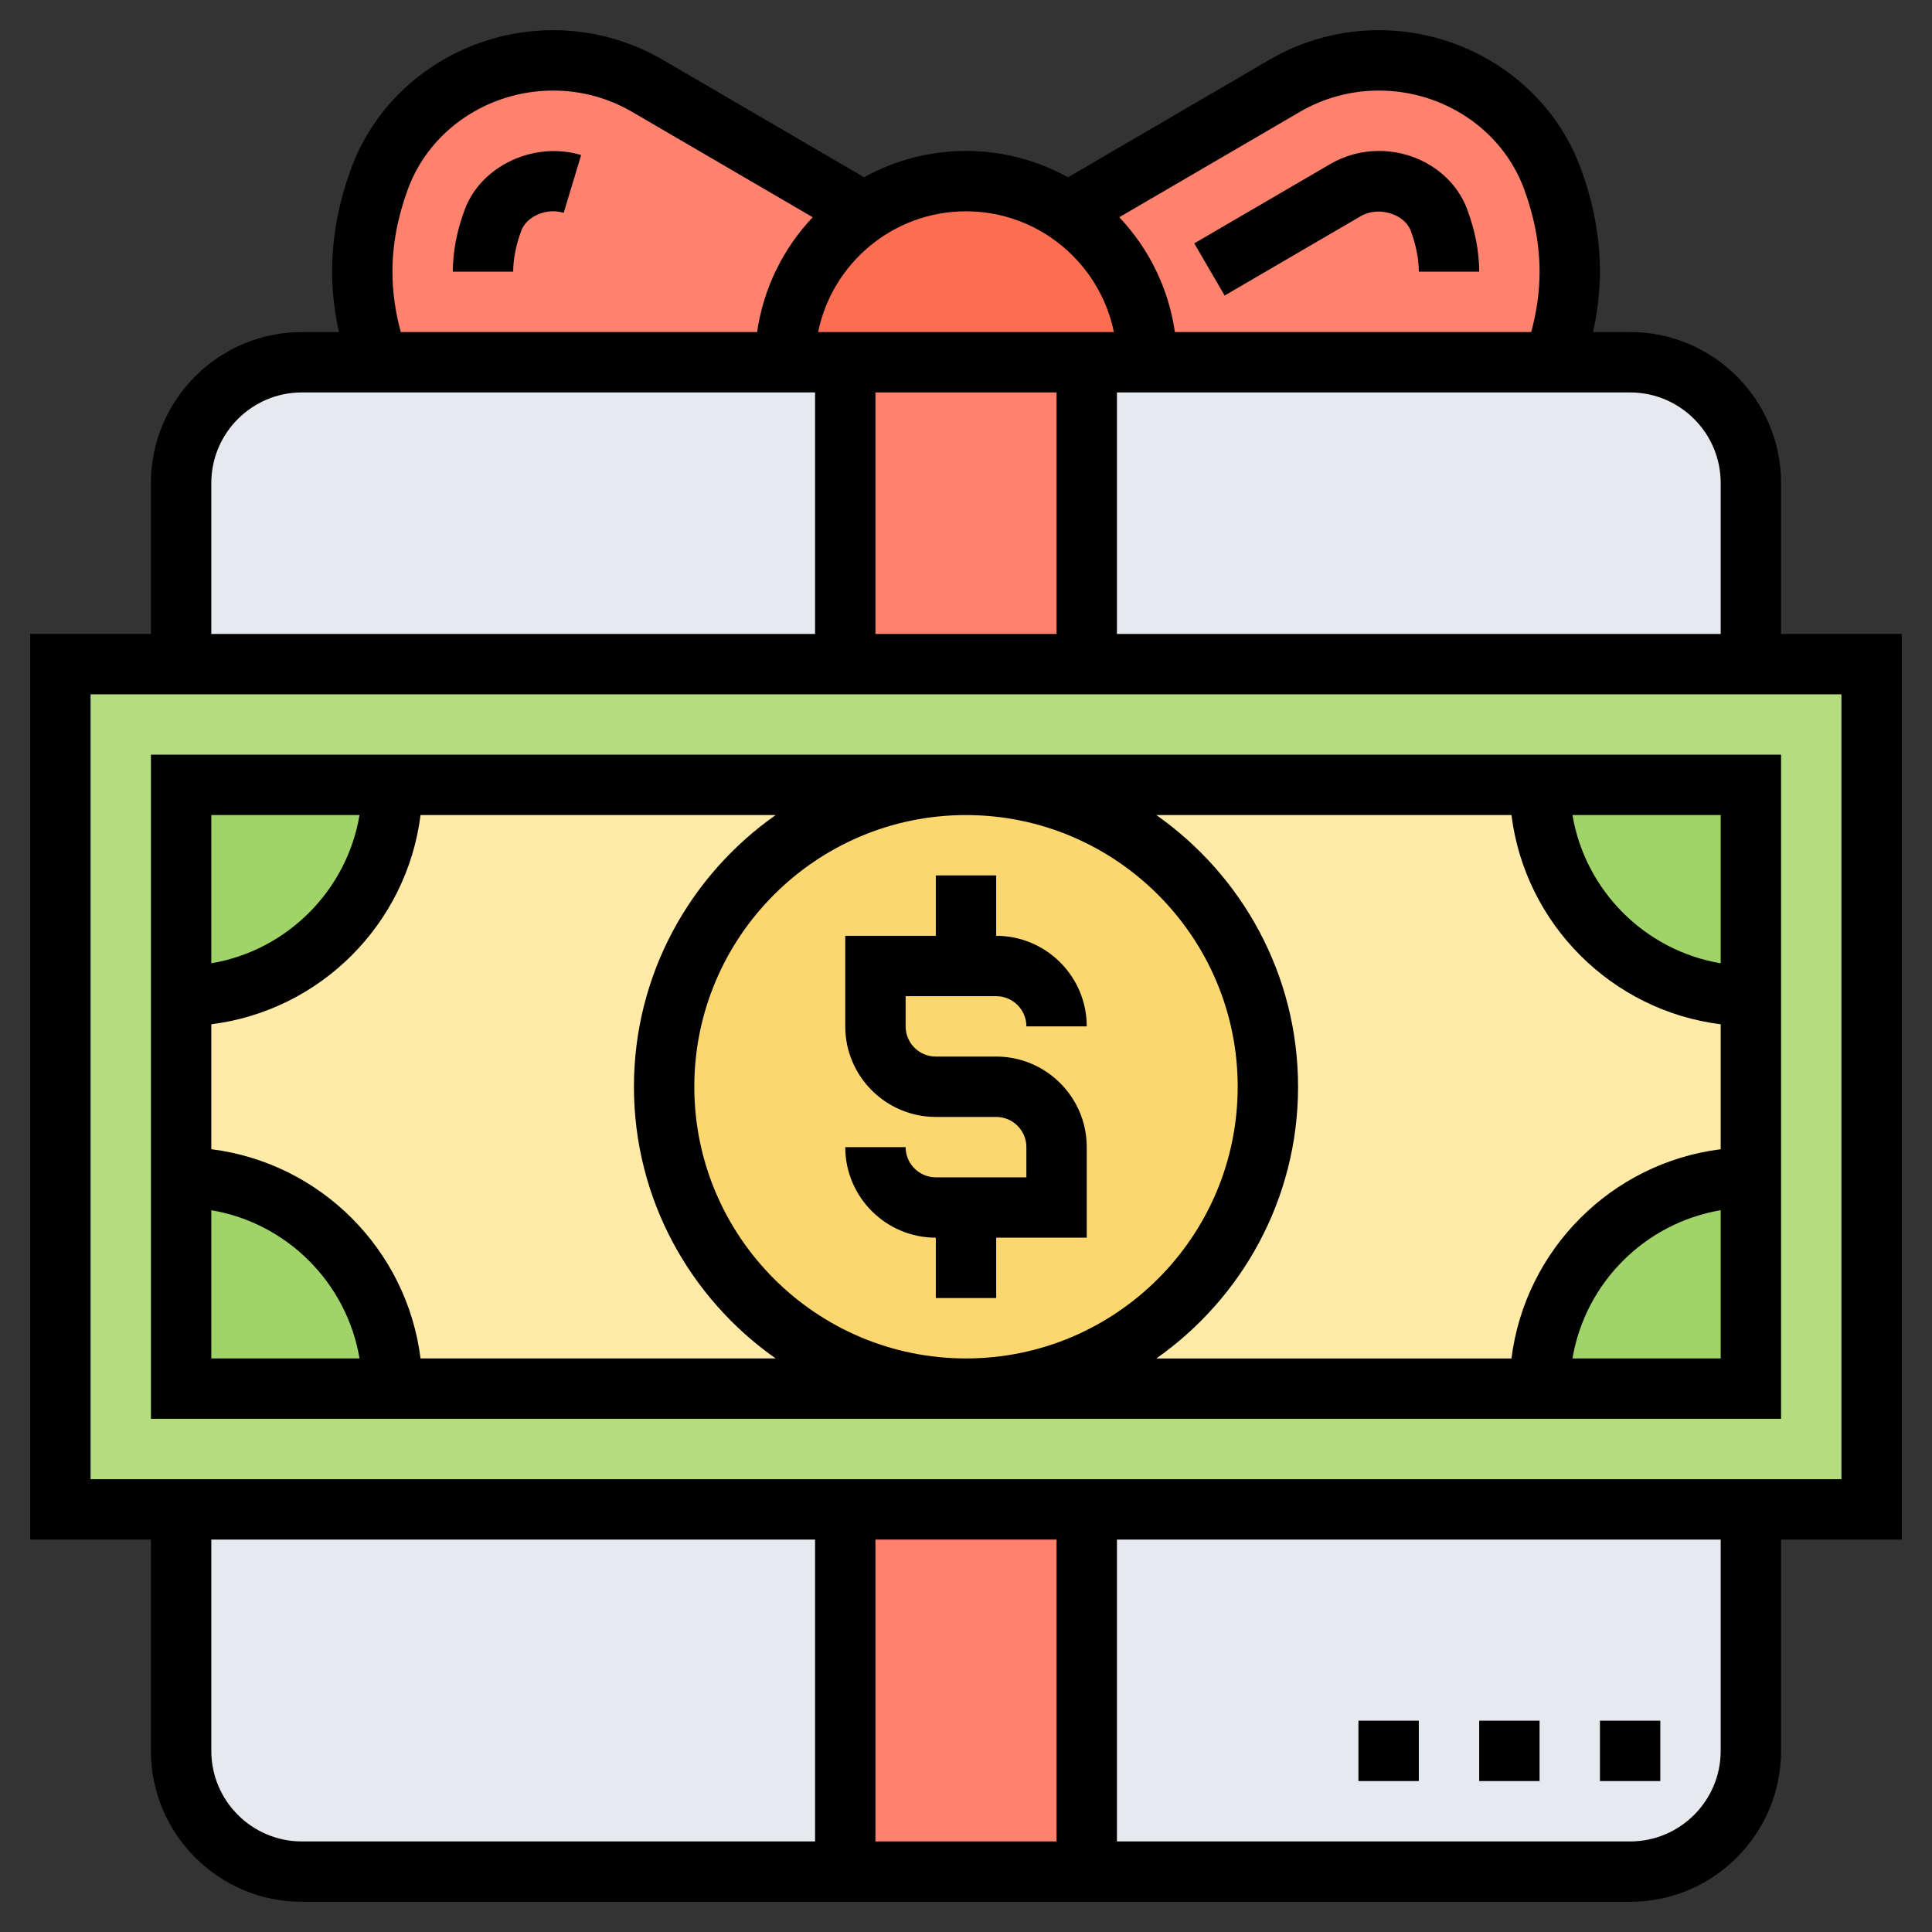<svg id="Layer_5" enable-background="new 0 0 64 64" height="512" viewBox="0 0 64 64" width="512" xmlns="http://www.w3.org/2000/svg"><rect x="0" y="0" width="64" height="64" fill="#333333" stroke="none"/><g><g><g fill="#e6e9ed"><path d="m58 50v8c0 2.21-1.79 4-4 4h-18v-12z"/><path d="m28 50v12h-18c-2.21 0-4-1.79-4-4v-8z"/><path d="m28 12v10h-22v-6c0-2.21 1.79-4 4-4h2.54 13.46z"/><path d="m38 12h13.46 2.54c2.21 0 4 1.79 4 4v6h-22v-10z"/></g><path d="m26 12h-13.46c-.32-.9-.54-1.91-.54-3 0-1.13.24-2.18.58-3.1.44-1.19 1.24-2.16 2.25-2.84s2.23-1.06 3.5-1.06c1.09 0 2.17.29 3.11.84l7.19 4.19c-1.58 1.08-2.63 2.91-2.63 4.97z" fill="#ff826e"/><path d="m51.46 12h-13.46c0-2.06-1.05-3.89-2.63-4.97l7.19-4.19c.94-.55 2.02-.84 3.11-.84 1.27 0 2.49.38 3.5 1.06s1.81 1.65 2.25 2.84c.34.92.58 1.97.58 3.1 0 1.09-.22 2.1-.54 3z" fill="#ff826e"/><path d="m38 12h-2-8-2c0-2.06 1.05-3.89 2.63-4.97.96-.65 2.12-1.03 3.37-1.03s2.41.38 3.37 1.03c1.58 1.08 2.63 2.91 2.63 4.97z" fill="#fc6e51"/><path d="m28 50h8v12h-8z" fill="#ff826e"/><path d="m28 12h8v10h-8z" fill="#ff826e"/><path d="m62 22v28h-4-22-8-22-4v-28h4 22 8 22z" fill="#b4dd7f"/><path d="m13 26h19c-5.52 0-10 4.48-10 10s4.48 10 10 10h-19c0-3.87-3.13-7-7-7v-6c3.87 0 7-3.13 7-7z" fill="#ffeaa7"/><path d="m58 33v6c-3.87 0-7 3.13-7 7h-19c5.52 0 10-4.48 10-10s-4.48-10-10-10h19c0 3.87 3.13 7 7 7z" fill="#ffeaa7"/><path d="m13 46h-7v-7c3.87 0 7 3.13 7 7z" fill="#a0d468"/><path d="m6 26h7c0 3.87-3.13 7-7 7z" fill="#a0d468"/><path d="m58 26v7c-3.87 0-7-3.13-7-7z" fill="#a0d468"/><path d="m58 39v7h-7c0-3.87 3.13-7 7-7z" fill="#a0d468"/><circle cx="32" cy="36" fill="#fcd770" r="10"/></g><g><path d="m33 33c.552 0 1 .449 1 1h2c0-1.654-1.346-3-3-3v-2h-2v2h-3v3c0 1.654 1.346 3 3 3h2c.552 0 1 .449 1 1v1h-3c-.552 0-1-.449-1-1h-2c0 1.654 1.346 3 3 3v2h2v-2h3v-3c0-1.654-1.346-3-3-3h-2c-.552 0-1-.449-1-1v-1z"/><path d="m59 47v-22h-54v22zm-6.91-2c.423-2.507 2.403-4.486 4.91-4.91v4.91zm4.91-13.09c-2.507-.423-4.486-2.403-4.91-4.91h4.91zm-6.931-4.91c.453 3.612 3.319 6.477 6.931 6.931v4.139c-3.612.453-6.477 3.319-6.931 6.931h-11.764c2.834-1.993 4.695-5.281 4.695-9.001s-1.861-7.008-4.695-9zm-18.069 18c-4.963 0-9-4.038-9-9s4.037-9 9-9 9 4.038 9 9-4.037 9-9 9zm-20.09-18c-.423 2.507-2.403 4.486-4.91 4.91v-4.91zm-4.91 13.09c2.507.423 4.486 2.403 4.91 4.91h-4.91zm6.931 4.91c-.453-3.612-3.319-6.477-6.931-6.931v-4.139c3.612-.453 6.477-3.319 6.931-6.931h11.765c-2.835 1.993-4.696 5.281-4.696 9.001s1.861 7.008 4.695 9z"/><path d="m63 21h-4v-5c0-2.757-2.243-5-5-5h-1.227c.145-.67.227-1.339.227-2 0-1.137-.217-2.297-.644-3.448-1.009-2.722-3.695-4.552-6.684-4.552-1.271 0-2.522.338-3.62.979l-6.675 3.894c-1.002-.555-2.153-.873-3.377-.873s-2.375.318-3.377.872l-6.675-3.894c-1.097-.64-2.349-.978-3.62-.978-2.989 0-5.675 1.83-6.685 4.552-.426 1.151-.643 2.311-.643 3.448 0 .661.082 1.33.227 2h-1.227c-2.757 0-5 2.243-5 5v5h-4v30h4v7c0 2.757 2.243 5 5 5h44c2.757 0 5-2.243 5-5v-7h4zm-6-5v5h-20v-8h17c1.654 0 3 1.346 3 3zm-22-3v8h-6v-8zm8.06-9.294c.792-.462 1.695-.706 2.612-.706 2.156 0 4.089 1.305 4.81 3.248.343.927.518 1.853.518 2.752 0 .655-.093 1.326-.277 2h-11.803c-.211-1.463-.872-2.779-1.843-3.804zm-6.161 7.294h-9.798c.465-2.279 2.485-4 4.899-4s4.434 1.721 4.899 4zm-23.899-2c0-.899.175-1.825.519-2.752.72-1.943 2.653-3.248 4.809-3.248.917 0 1.82.244 2.612.706l5.982 3.49c-.97 1.025-1.631 2.341-1.842 3.804h-11.803c-.184-.675-.277-1.345-.277-2zm-6 7c0-1.654 1.346-3 3-3h17v8h-20zm0 42v-7h20v10h-17c-1.654 0-3-1.346-3-3zm28-7v10h-6v-10zm22 7c0 1.654-1.346 3-3 3h-17v-10h20zm4-9h-58v-26h58z"/><path d="m40.568 9.79 4.506-2.628c.601-.351 1.457-.062 1.657.478.178.48.269.938.269 1.36h2c0-.661-.133-1.353-.394-2.057-.431-1.162-1.611-1.943-2.934-1.943-.563 0-1.118.15-1.605.434l-4.506 2.628z"/><path d="m15.395 6.942c-.262.704-.395 1.396-.395 2.058h2c0-.423.091-.88.27-1.362.174-.466.824-.764 1.403-.587l.578-1.915c-1.575-.473-3.324.371-3.856 1.806z"/><path d="m49 57h2v2h-2z"/><path d="m45 57h2v2h-2z"/><path d="m53 57h2v2h-2z"/></g></g></svg>